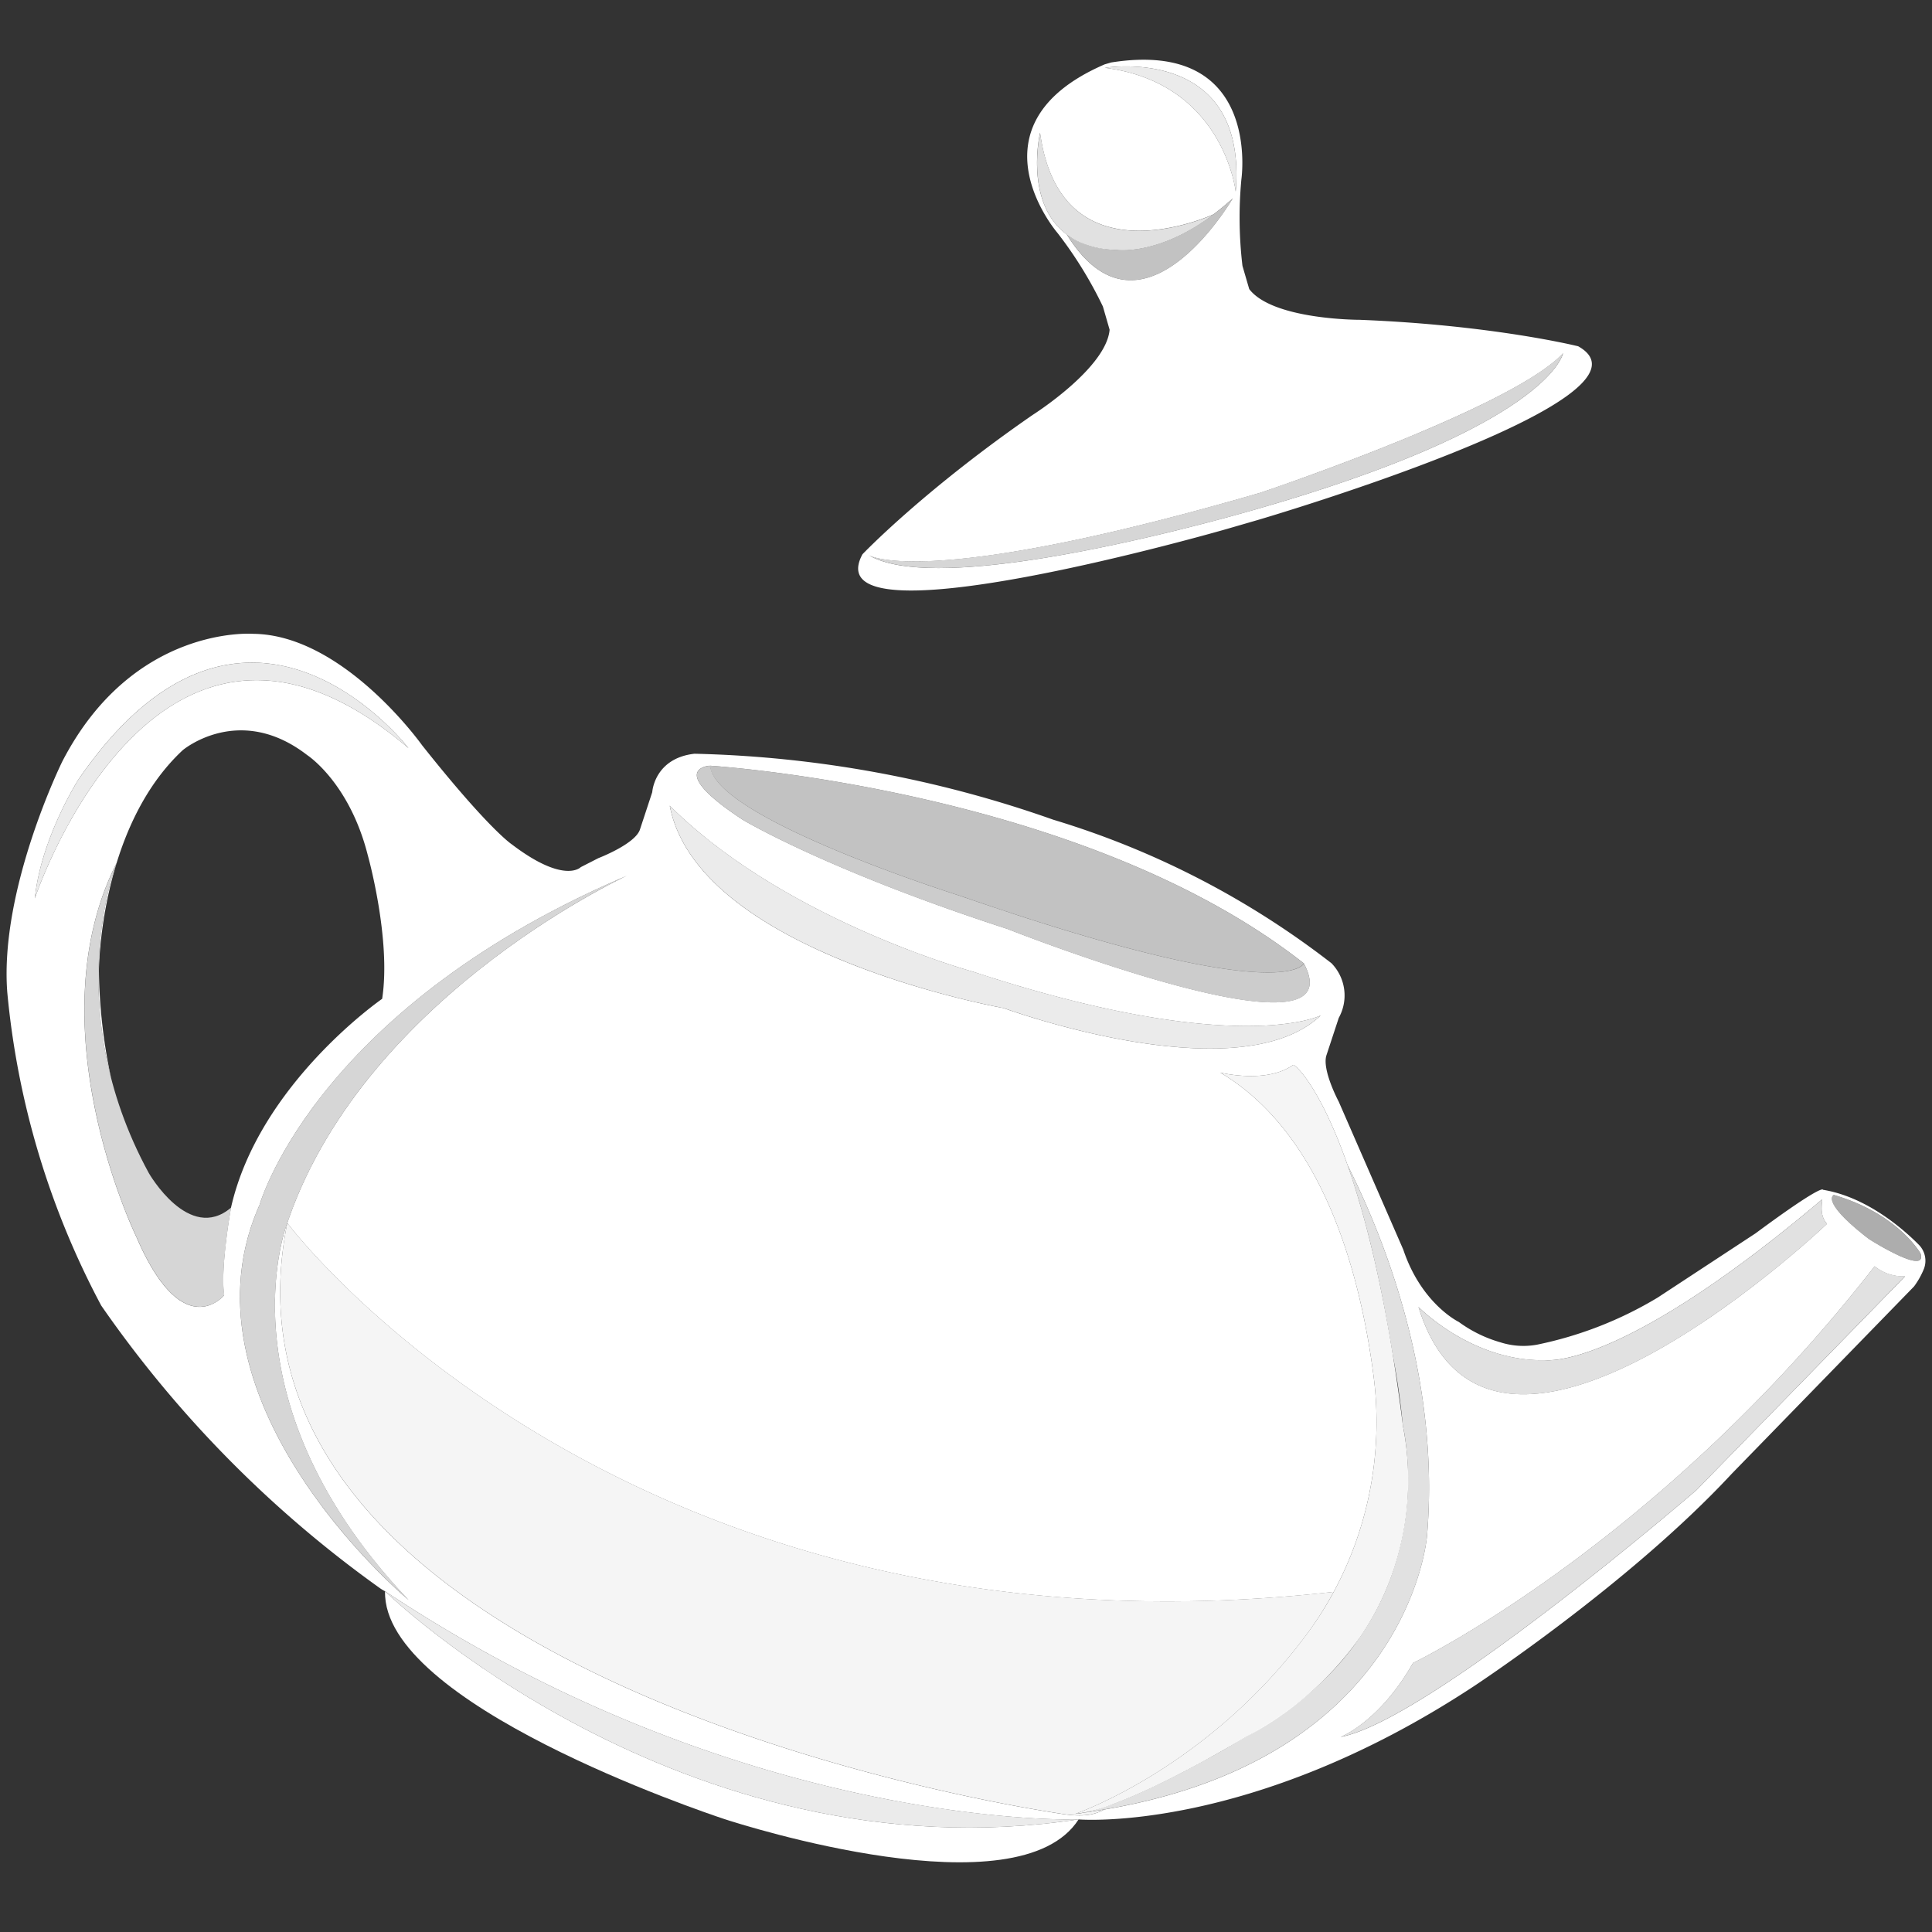 <svg viewBox="0 0 300 300" xmlns="http://www.w3.org/2000/svg"><rect x="0" y="0" width="300" height="300" fill="#333333" stroke="none"/><g fill="#fff"><path d="m 59.79 247.09 c -.44 17.46 49.29 34.25 52.68 35.37 2.78 .91 45.69 14.62 55.02 .05 -61.78 9.32 -107.7 -35.42 -107.7 -35.42 z"/><path d="m 59.79 247.09 s 45.92 44.74 107.71 35.42 c 0 .01 -51.7 1.81 -107.71 -35.42 z" opacity=".9"/><path d="m 284.74 185.55 s -2.21 .94 5.46 6.85 c 0 0 9.14 5.8 8.01 2.24 .01 0 -3.46 -6.18 -13.47 -9.09 z" opacity=".6"/><path d="m 291.09 196.62 c -33.78 43.4 -71.68 61.6 -71.68 61.6 -5.17 9.13 -11.22 11.48 -11.22 11.48 13.83 -2.61 55.24 -38.33 55.24 -38.33 l 32.39 -33.2 a 7.09 7.09 0 0 1 -4.73 -1.55 z" opacity=".85"/><path d="m 283.7 190.04 c -1.47 -1.57 -.46 -4.05 -.86 -3.71 -31.34 26.48 -42.6 24.87 -42.87 24.88 -11.42 .27 -19.71 -8.26 -19.71 -8.26 11.37 36.78 63.44 -12.91 63.44 -12.91 z" opacity=".85"/><path d="m 195.72 76.5 c -49.16 14.28 -59.61 10.3 -60.76 9.73 12.28 7.17 61.39 -7.53 61.39 -7.53 44.54 -12.94 46.35 -23.86 46.35 -23.86 -7.9 8.58 -46.98 21.66 -46.98 21.66 z" opacity=".8"/><path d="m 191.88 29.75 c 1.9 -22.91 -20.31 -19.22 -20.31 -19.22 18.44 2.33 20.31 19.22 20.31 19.22 z" opacity=".9"/><path d="m 245.06 53.77 s -13.24 -3.3 -33.94 -4.11 c 0 0 -13.48 .02 -17.14 -4.77 l -1.05 -3.6 a 63.44 63.44 0 0 1 -.17 -13.43 s 3.23 -21.88 -20.22 -18.16 l -1 .29 c -21.79 9.42 -7.34 26.17 -7.34 26.17 a 63.41 63.41 0 0 1 7.06 11.44 l 1.04 3.6 c -.53 6 -11.92 13.21 -11.92 13.21 -17.05 11.78 -26.46 21.66 -26.46 21.66 -7.87 14.63 56.47 -3.9 56.47 -3.9 l 4.9 -1.42 s 64.25 -18.84 49.77 -26.98 z m -53.18 -24.02 s -1.88 -16.89 -20.31 -19.22 c 0 0 22.21 -3.69 20.31 19.22 z m -26.21 6.68 c -6.7 -4.95 -4.17 -15.82 -4.17 -15.82 3.23 23.45 26.51 12.87 26.93 12.67 .98 -.74 1.98 -1.56 3 -2.49 0 .01 -14.14 24.36 -25.76 5.65 z m 30.68 42.27 s -49.12 14.7 -61.39 7.54 a 1.24 1.24 0 0 1 -.11 -.06 c .04 .02 .08 .04 .11 .06 1.14 .57 11.6 4.55 60.76 -9.73 0 0 39.08 -13.09 46.99 -21.66 -.01 -.01 -1.82 10.91 -46.36 23.85 z"/><path d="m 191.43 30.8 c -1.02 .93 -2.02 1.75 -3 2.49 l .02 -.01 c -.21 .16 -.42 .3 -.63 .45 s -.4 .3 -.6 .43 c -.4 .28 -.79 .54 -1.18 .78 l -.1 .06 c -7.17 4.51 -12.47 3.82 -12.47 3.82 -.04 0 -.08 -.01 -.12 -.01 a 16.64 16.64 0 0 1 -2.33 -.24 13.04 13.04 0 0 1 -2.96 -.82 c -.23 -.1 -.43 -.19 -.62 -.28 -.15 -.07 -.29 -.14 -.42 -.21 -.22 -.12 -.4 -.22 -.57 -.32 l -.07 -.04 a 6.85 6.85 0 0 1 -.7 -.47 c 11.61 18.72 25.75 -5.63 25.75 -5.63 z" opacity=".7"/><path d="m 173.36 38.82 c .04 0 .08 .01 .12 .01 0 0 5.3 .69 12.47 -3.82 l .1 -.06 c .39 -.25 .78 -.5 1.18 -.78 .2 -.14 .4 -.29 .6 -.43 s .42 -.29 .63 -.45 l -.02 .01 c -.42 .19 -23.7 10.77 -26.93 -12.67 0 0 -3.07 13.23 6.56 17.15 a 13.96 13.96 0 0 0 2.96 .82 18.62 18.62 0 0 0 2.33 .22 z" opacity=".85"/><path d="m 97.36 135.97 c -48.49 20.69 -57.04 51.08 -57.04 51.08 -13.7 30.68 23.12 61.38 23.12 61.38 -29.62 -31.22 -18.83 -58.53 -18.83 -58.53 11.95 -35.23 52.75 -53.93 52.75 -53.93 z" opacity=".8"/><path d="m 23.1 182.14 c -13.98 -25.67 -4.95 -48.22 -4.95 -48.22 -12.92 25.53 3.09 58.26 3.09 58.26 7.22 16.72 13.58 8.93 13.58 8.93 -.63 -4.27 1.06 -13.59 1.06 -13.59 -6.54 5.56 -12.78 -5.38 -12.78 -5.38 z" opacity=".8"/><path d="m 63.43 116.17 s -25.28 -32.86 -51.21 4.81 c 0 0 -5.83 9.07 -6.81 18.51 0 0 18.86 -56.78 58.02 -23.32 z" opacity=".9"/><path d="m 205.08 157.68 s -13.11 6.65 -54.1 -6.83 c 0 0 -29.14 -7.96 -46.98 -25.74 4.41 23.01 51.86 31.43 51.86 31.43 s 36.34 13.33 49.22 1.14 z" opacity=".9"/><path d="m 202.46 149.6 v .01 l -.01 .03 -.01 .01 a .89 .89 0 0 1 -.11 .15 l -.02 .02 a .56 .56 0 0 1 -.05 .05 c -.03 .03 -.07 .06 -.1 .09 l -.02 .01 c -1.43 1.11 -8.79 3.69 -44.62 -8.02 l -.3 -.1 -.17 -.06 c -2.5 -.82 -5.12 -1.7 -7.89 -2.66 0 0 -37.7 -11.84 -38.85 -20.01 -.05 -.07 -.1 -.15 -.13 -.21 0 0 -6.92 .47 5.22 8.42 0 0 13.05 7.86 41.06 16.93 -.02 0 54.59 21.6 46 5.34 z" opacity=".75"/><path d="m 149.15 139.12 c 2.78 .96 5.4 1.85 7.89 2.66 l .47 .16 c 35.83 11.71 43.18 9.14 44.62 8.02 l .02 -.01 c .04 -.03 .08 -.06 .1 -.09 s .03 -.03 .05 -.05 l .02 -.02 a .91 .91 0 0 0 .11 -.15 l .01 -.01 .01 -.03 v -.01 c -34.54 -27.13 -92.2 -30.69 -92.2 -30.69 0 .07 .03 .14 .04 .21 1.17 8.17 38.86 20.01 38.86 20.01 z" opacity=".7"/><path d="m 217.85 221.44 c -5.83 -46.9 -16.88 -56.59 -17.08 -56.06 -4.16 2.96 -11.28 1.17 -11.28 1.17 15.9 9.47 21.69 31.02 23.77 46.9 a 55.69 55.69 0 0 1 -6.16 33.74 54.21 54.21 0 0 1 -4.1 6.45 c -15.53 21 -36.05 28.02 -36.05 28.02 a 23.09 23.09 0 0 0 5.71 -1.45 c 8.78 -3.2 20.76 -10.47 20.76 -10.47 a 50.12 50.12 0 0 0 17.8 -15.56 41.97 41.97 0 0 0 4.24 -7.89 43.76 43.76 0 0 0 2.39 -24.85 z" opacity=".95"/><path d="m 297.94 193.27 c -2.27 -2.29 -7.99 -7.4 -14.87 -8.52 0 0 .16 -1.1 -10.48 6.77 l -15.19 9.97 a 59.42 59.42 0 0 1 -18.73 7.31 11.71 11.71 0 0 1 -5.67 -.36 20.44 20.44 0 0 1 -6.48 -3.17 s -5.79 -2.78 -8.62 -11.23 l -10.03 -22.99 s -2.68 -5.01 -1.88 -7.25 l 1.89 -5.74 a 7.17 7.17 0 0 0 -1.13 -8.49 133.19 133.19 0 0 0 -43.21 -22.29 179.18 179.18 0 0 0 -55.71 -10.24 c -6.25 .72 -6.55 5.97 -6.55 5.97 l -1.89 5.74 c -.67 2.28 -6.47 4.5 -6.47 4.5 l -2.74 1.4 s -2.51 2.69 -10.67 -3.51 c 0 0 -3.51 -2.24 -13.97 -15.42 0 0 -12.21 -17.19 -26.25 -17.3 0 0 -18.65 -1.44 -29.63 19.85 0 0 -9.76 19.8 -8.53 35.81 a 128.61 128.61 0 0 0 14.59 48.65 179.36 179.36 0 0 0 43.18 43.81 5.97 5.97 0 0 0 .9 .55 c 56 37.23 107.7 35.43 107.7 35.43 s 26.52 2.23 61.28 -20.63 c 0 0 24.17 -15.87 40.09 -33.01 l 28.34 -29.12 a 12.46 12.46 0 0 0 1.55 -2.77 3.53 3.53 0 0 0 -.82 -3.72 z m -57.97 17.93 c .28 -.01 11.54 1.6 42.87 -24.88 .4 -.34 -.62 2.14 .86 3.71 0 0 -52.07 49.69 -63.44 12.91 .01 0 8.29 8.54 19.71 8.27 z m -129.8 -92.3 c .03 .06 .09 .14 .13 .21 -.01 -.07 -.04 -.14 -.04 -.21 0 0 57.67 3.56 92.2 30.69 8.58 16.26 -46.02 -5.34 -46.02 -5.34 -28.01 -9.08 -41.06 -16.93 -41.06 -16.93 -12.13 -7.94 -5.21 -8.42 -5.21 -8.42 z m 40.81 31.95 c 40.99 13.48 54.1 6.83 54.1 6.83 -12.88 12.19 -49.23 -1.14 -49.23 -1.14 s -47.45 -8.41 -51.85 -31.43 c 17.84 17.78 46.98 25.74 46.98 25.74 z m -138.76 -29.87 c 25.93 -37.67 51.21 -4.81 51.21 -4.81 -39.16 -33.45 -58.02 23.33 -58.02 23.33 .98 -9.44 6.81 -18.52 6.81 -18.52 z m 23.65 66.55 s -1.69 9.33 -1.06 13.59 c 0 0 -6.35 7.79 -13.58 -8.93 0 0 -16.01 -32.74 -3.09 -58.26 0 0 -5.79 14.5 -.89 33.48 a 83.87 83.87 0 0 1 -1.89 -16.58 s -.01 -22.2 13.01 -34.34 c 0 0 8.76 -7.41 19.33 .76 0 0 6.55 4.23 9.41 15.55 0 0 3.66 13.02 2.23 22.3 .01 -.01 -19.12 13.19 -23.47 32.42 z m 135.55 93.47 c -1.49 .82 -3.2 1.18 -6.55 .66 -32.52 -5.02 -132.95 -28.83 -120.26 -91.75 0 0 -10.79 27.31 18.83 58.53 0 0 -36.82 -30.7 -23.12 -61.38 0 0 8.55 -30.39 57.04 -51.08 0 0 -40.8 18.7 -52.75 53.93 0 0 52.1 69.67 162.49 57.28 a 55.69 55.69 0 0 0 6.16 -33.74 c -2.08 -15.88 -7.87 -37.43 -23.77 -46.9 0 0 7.12 1.79 11.28 -1.17 .12 -.32 4.14 3.04 8.6 15.89 -.04 -.1 -.07 -.22 -.11 -.32 5.85 11.64 14.38 33.26 12.33 57.5 0 0 -2.54 34.53 -50.17 42.54 z m 92.01 -49.62 s -41.4 35.72 -55.24 38.33 c 0 0 6.05 -2.35 11.22 -11.48 0 0 37.9 -18.2 71.68 -61.6 a 7.09 7.09 0 0 0 4.73 1.56 z m 26.78 -38.98 c -7.67 -5.91 -5.46 -6.85 -5.46 -6.85 10.01 2.91 13.47 9.09 13.47 9.09 1.12 3.56 -8.01 -2.24 -8.01 -2.24 z"/><path d="m 209.36 181.27 c .16 .45 .31 .9 .47 1.38 -.15 -.47 -.31 -.93 -.47 -1.38 z"/><path d="m 221.59 238.46 c 2.05 -24.24 -6.48 -45.86 -12.33 -57.5 .19 .55 .38 1.11 .57 1.69 l .2 .61 c .17 .53 .35 1.07 .52 1.63 .08 .25 .15 .5 .23 .75 q .21 .68 .41 1.38 c .09 .31 .18 .63 .27 .95 .13 .47 .27 .95 .4 1.44 q .21 .78 .42 1.59 c .08 .3 .16 .61 .24 .91 q .6 2.38 1.19 5.02 c .03 .15 .07 .3 .1 .46 q .63 2.85 1.23 6.02 l .02 .12 q .62 3.29 1.22 6.94 c .76 4.05 1.25 7.66 1.55 10.85 0 .04 .01 .07 .01 .1 l .01 .03 v .01 l .02 .08 v .02 c .01 .04 .02 .09 .03 .14 v .02 c .04 .2 .1 .48 .17 .86 v .02 a 44.48 44.48 0 0 1 -2.62 23.67 41.96 41.96 0 0 1 -4.25 7.9 q -.35 .5 -.71 1.01 l -.04 .06 q -.35 .48 -.73 .97 l -.07 .09 q -.36 .46 -.74 .92 c -.04 .04 -.07 .08 -.1 .13 q -.36 .44 -.75 .88 l -.14 .16 q -.37 .42 -.76 .84 c -.06 .06 -.12 .13 -.18 .19 -.25 .27 -.5 .53 -.76 .79 -.07 .07 -.14 .15 -.22 .22 -.25 .25 -.51 .5 -.77 .75 -.09 .08 -.17 .17 -.26 .25 -.25 .24 -.51 .48 -.77 .71 -.1 .09 -.2 .19 -.31 .28 -.25 .23 -.51 .45 -.77 .67 -.12 .1 -.24 .2 -.36 .3 -.26 .21 -.52 .43 -.78 .64 -.13 .11 -.26 .21 -.4 .32 -.26 .2 -.53 .41 -.79 .61 -.15 .11 -.29 .22 -.44 .33 -.27 .2 -.54 .39 -.81 .59 -.16 .11 -.31 .23 -.47 .34 -.27 .19 -.55 .38 -.83 .56 -.17 .11 -.34 .23 -.51 .34 -.28 .18 -.57 .37 -.86 .55 -.18 .11 -.36 .23 -.54 .34 -.31 .19 -.62 .38 -.94 .56 -.17 .1 -.34 .21 -.51 .31 q -.71 .42 -1.46 .82 l -.04 .02 -.02 .01 c -.28 .18 -.57 .34 -.85 .51 -1.88 1.14 -3.75 2.21 -5.59 3.18 l -.23 .13 q -.6 .33 -1.24 .67 c -.14 .07 -.27 .14 -.41 .22 q -.64 .34 -1.3 .69 l -.41 .21 q -.7 .36 -1.42 .72 l -.34 .17 q -.77 .39 -1.56 .77 l -.23 .11 q -.86 .41 -1.72 .81 l -.1 .05 c -1.87 .86 -3.73 1.65 -5.46 2.27 -.46 .16 -.9 .32 -1.34 .46 -.16 .05 -.32 .1 -.48 .15 -.28 .09 -.55 .17 -.82 .24 -.2 .05 -.39 .11 -.58 .15 -.24 .06 -.46 .11 -.69 .15 -.16 .03 -.32 .07 -.48 .1 l .09 -.01 c 1.08 -.15 2.13 -.31 3.17 -.49 47.68 -8 50.22 -42.53 50.22 -42.53 z" opacity=".85"/><path d="m 166.96 281.66 s 20.52 -7.02 36.05 -28.02 a 54.21 54.21 0 0 0 4.09 -6.46 c -110.39 12.39 -162.49 -57.28 -162.49 -57.28 -12.69 62.92 87.75 86.73 120.26 91.75 3.35 .52 5.06 .16 6.55 -.66 -1.04 .17 -2.09 .34 -3.17 .49 a 11.86 11.86 0 0 1 -1.29 .18 z" opacity=".95"/></g></svg>
